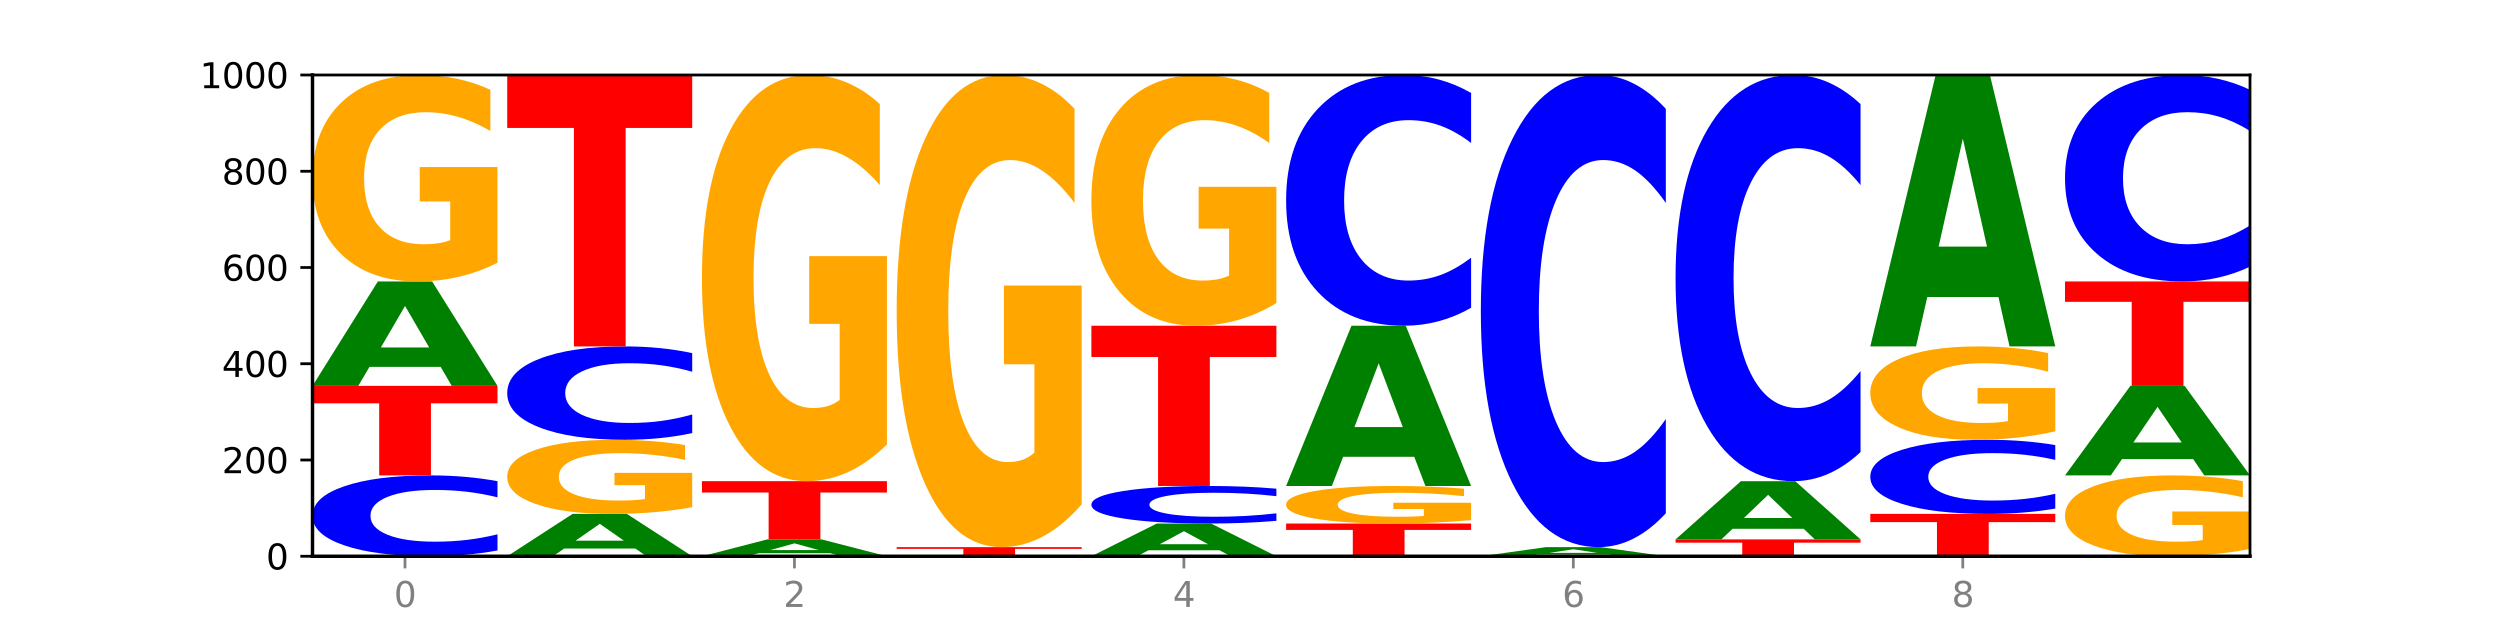 <?xml version="1.0" encoding="utf-8" standalone="no"?>
<!DOCTYPE svg PUBLIC "-//W3C//DTD SVG 1.1//EN"
  "http://www.w3.org/Graphics/SVG/1.1/DTD/svg11.dtd">
<svg xmlns:xlink="http://www.w3.org/1999/xlink" width="720pt" height="180pt" viewBox="0 0 720 180" xmlns="http://www.w3.org/2000/svg" version="1.1">
 <defs>
  <style type="text/css">*{stroke-linejoin: round; stroke-linecap: butt}</style>
 </defs>
 <g id="figure_1">
  <g id="patch_1">
   <path d="M 0 180 
L 720 180 
L 720 0 
L 0 0 
z
" style="fill: #ffffff"/>
  </g>
  <g id="axes_1">
   <g id="patch_2">
    <path d="M 90 160.2 
L 648 160.2 
L 648 21.6 
L 90 21.6 
z
" style="fill: #ffffff"/>
   </g>
   <g id="line2d_1">
    <path d="M 90 160.2 
L 648 160.2 
" clip-path="url(#p26f123eb73)" style="fill: none; stroke: #000000; stroke-width: 0.5; stroke-linecap: square"/>
   </g>
   <g id="patch_3">
    <path d="M 143.276 158.531 
Q 138.82 159.358 134.001 159.777 
Q 129.182 160.2 123.934 160.2 
Q 108.282 160.2 99.141 157.064 
Q 90 153.928 90 148.565 
Q 90 143.183 99.141 140.051 
Q 108.282 136.915 123.934 136.915 
Q 129.182 136.915 134.001 137.338 
Q 138.82 137.757 143.276 138.584 
L 143.276 143.226 
Q 138.78 142.129 134.417 141.619 
Q 130.055 141.109 125.236 141.109 
Q 116.591 141.109 111.638 143.096 
Q 106.698 145.078 106.698 148.565 
Q 106.698 152.038 111.638 154.024 
Q 116.591 156.006 125.236 156.006 
Q 130.055 156.006 134.417 155.496 
Q 138.78 154.981 143.276 153.885 
L 143.276 158.531 
z
" clip-path="url(#p26f123eb73)" style="fill: #0000ff"/>
   </g>
   <g id="patch_4">
    <path d="M 90 111.136 
L 143.276 111.136 
L 143.276 116.163 
L 124.109 116.163 
L 124.109 136.915 
L 109.204 136.915 
L 109.204 116.163 
L 90 116.163 
L 90 111.136 
z
" clip-path="url(#p26f123eb73)" style="fill: #ff0000"/>
   </g>
   <g id="patch_5">
    <path d="M 126.905 105.657 
L 106.415 105.657 
L 103.18 111.136 
L 90 111.136 
L 108.823 81.059 
L 124.454 81.059 
L 143.276 111.136 
L 130.107 111.136 
L 126.905 105.657 
z
M 109.683 100.075 
L 123.604 100.075 
L 116.655 88.111 
L 109.683 100.075 
z
" clip-path="url(#p26f123eb73)" style="fill: #008000"/>
   </g>
   <g id="patch_6">
    <path d="M 143.276 75.68 
Q 137.903 78.37 132.124 79.721 
Q 126.345 81.059 120.184 81.059 
Q 106.262 81.059 98.131 73.051 
Q 90 65.043 90 51.348 
Q 90 37.494 98.274 29.547 
Q 106.561 21.6 120.972 21.6 
Q 126.525 21.6 131.611 22.681 
Q 136.709 23.749 141.223 25.862 
L 141.223 37.715 
Q 136.566 35 131.957 33.661 
Q 127.348 32.31 122.716 32.31 
Q 114.143 32.31 109.498 37.248 
Q 104.853 42.173 104.853 51.348 
Q 104.853 60.437 109.331 65.399 
Q 113.808 70.349 122.047 70.349 
Q 124.292 70.349 126.214 70.067 
Q 128.136 69.772 129.665 69.158 
L 129.665 58.03 
L 120.889 58.03 
L 120.889 48.118 
L 143.276 48.118 
L 143.276 75.68 
z
" clip-path="url(#p26f123eb73)" style="fill: #ffa600"/>
   </g>
   <g id="patch_7">
    <path d="M 182.985 157.978 
L 162.496 157.978 
L 159.261 160.2 
L 146.08 160.2 
L 164.903 148.003 
L 180.534 148.003 
L 199.357 160.2 
L 186.187 160.2 
L 182.985 157.978 
z
M 165.764 155.714 
L 179.684 155.714 
L 172.735 150.863 
L 165.764 155.714 
z
" clip-path="url(#p26f123eb73)" style="fill: #008000"/>
   </g>
   <g id="patch_8">
    <path d="M 199.357 146.072 
Q 193.984 147.038 188.205 147.523 
Q 182.426 148.003 176.265 148.003 
Q 162.343 148.003 154.212 145.128 
Q 146.08 142.254 146.08 137.338 
Q 146.08 132.364 154.355 129.511 
Q 162.641 126.659 177.053 126.659 
Q 182.605 126.659 187.691 127.047 
Q 192.79 127.43 197.303 128.189 
L 197.303 132.444 
Q 192.646 131.469 188.038 130.989 
Q 183.429 130.504 178.796 130.504 
Q 170.223 130.504 165.578 132.276 
Q 160.934 134.044 160.934 137.338 
Q 160.934 140.6 165.411 142.382 
Q 169.889 144.158 178.127 144.158 
Q 180.372 144.158 182.294 144.057 
Q 184.217 143.951 185.745 143.731 
L 185.745 139.736 
L 176.969 139.736 
L 176.969 136.178 
L 199.357 136.178 
L 199.357 146.072 
z
" clip-path="url(#p26f123eb73)" style="fill: #ffa600"/>
   </g>
   <g id="patch_9">
    <path d="M 199.357 124.731 
Q 194.9 125.687 190.081 126.17 
Q 185.263 126.659 180.014 126.659 
Q 164.363 126.659 155.222 123.037 
Q 146.08 119.416 146.08 113.223 
Q 146.08 107.008 155.222 103.392 
Q 164.363 99.77 180.014 99.77 
Q 185.263 99.77 190.081 100.259 
Q 194.9 100.742 199.357 101.698 
L 199.357 107.058 
Q 194.86 105.791 190.498 105.203 
Q 186.135 104.614 181.316 104.614 
Q 172.672 104.614 167.718 106.908 
Q 162.779 109.196 162.779 113.223 
Q 162.779 117.233 167.718 119.527 
Q 172.672 121.815 181.316 121.815 
Q 186.135 121.815 190.498 121.227 
Q 194.86 120.632 199.357 119.366 
L 199.357 124.731 
z
" clip-path="url(#p26f123eb73)" style="fill: #0000ff"/>
   </g>
   <g id="patch_10">
    <path d="M 146.08 21.6 
L 199.357 21.6 
L 199.357 36.845 
L 180.19 36.845 
L 180.19 99.77 
L 165.285 99.77 
L 165.285 36.845 
L 146.08 36.845 
L 146.08 21.6 
z
" clip-path="url(#p26f123eb73)" style="fill: #ff0000"/>
   </g>
   <g id="patch_11">
    <path d="M 239.065 159.316 
L 218.576 159.316 
L 215.341 160.2 
L 202.161 160.2 
L 220.983 155.349 
L 236.615 155.349 
L 255.437 160.2 
L 242.268 160.2 
L 239.065 159.316 
z
M 221.844 158.416 
L 235.765 158.416 
L 228.815 156.486 
L 221.844 158.416 
z
" clip-path="url(#p26f123eb73)" style="fill: #008000"/>
   </g>
   <g id="patch_12">
    <path d="M 202.161 138.578 
L 255.437 138.578 
L 255.437 141.849 
L 236.27 141.849 
L 236.27 155.349 
L 221.365 155.349 
L 221.365 141.849 
L 202.161 141.849 
L 202.161 138.578 
z
" clip-path="url(#p26f123eb73)" style="fill: #ff0000"/>
   </g>
   <g id="patch_13">
    <path d="M 255.437 127.995 
Q 250.064 133.286 244.285 135.945 
Q 238.506 138.578 232.345 138.578 
Q 218.423 138.578 210.292 122.823 
Q 202.161 107.068 202.161 80.125 
Q 202.161 52.868 210.435 37.234 
Q 218.722 21.6 233.133 21.6 
Q 238.685 21.6 243.772 23.726 
Q 248.87 25.829 253.384 29.985 
L 253.384 53.303 
Q 248.727 47.963 244.118 45.329 
Q 239.509 42.671 234.876 42.671 
Q 226.304 42.671 221.659 52.385 
Q 217.014 62.075 217.014 80.125 
Q 217.014 98.007 221.492 107.769 
Q 225.969 117.507 234.208 117.507 
Q 236.453 117.507 238.375 116.952 
Q 240.297 116.372 241.826 115.163 
L 241.826 93.271 
L 233.05 93.271 
L 233.05 73.77 
L 255.437 73.77 
L 255.437 127.995 
z
" clip-path="url(#p26f123eb73)" style="fill: #ffa600"/>
   </g>
   <g id="patch_14">
    <path d="M 258.241 157.567 
L 311.518 157.567 
L 311.518 158.08 
L 292.35 158.08 
L 292.35 160.2 
L 277.445 160.2 
L 277.445 158.08 
L 258.241 158.08 
L 258.241 157.567 
z
" clip-path="url(#p26f123eb73)" style="fill: #ff0000"/>
   </g>
   <g id="patch_15">
    <path d="M 311.518 145.265 
Q 306.145 151.416 300.366 154.505 
Q 294.587 157.567 288.426 157.567 
Q 274.504 157.567 266.372 139.254 
Q 258.241 120.942 258.241 89.625 
Q 258.241 57.944 266.516 39.772 
Q 274.802 21.6 289.214 21.6 
Q 294.766 21.6 299.852 24.072 
Q 304.951 26.515 309.464 31.346 
L 309.464 58.449 
Q 304.807 52.242 300.198 49.181 
Q 295.59 46.091 290.957 46.091 
Q 282.384 46.091 277.739 57.382 
Q 273.095 68.645 273.095 89.625 
Q 273.095 110.409 277.572 121.756 
Q 282.05 133.075 290.288 133.075 
Q 292.533 133.075 294.455 132.429 
Q 296.378 131.755 297.906 130.351 
L 297.906 104.904 
L 289.13 104.904 
L 289.13 82.239 
L 311.518 82.239 
L 311.518 145.265 
z
" clip-path="url(#p26f123eb73)" style="fill: #ffa600"/>
   </g>
   <g id="patch_16">
    <path d="M 351.226 158.483 
L 330.737 158.483 
L 327.502 160.2 
L 314.322 160.2 
L 333.144 150.775 
L 348.775 150.775 
L 367.598 160.2 
L 354.429 160.2 
L 351.226 158.483 
z
M 334.005 156.734 
L 347.926 156.734 
L 340.976 152.985 
L 334.005 156.734 
z
" clip-path="url(#p26f123eb73)" style="fill: #008000"/>
   </g>
   <g id="patch_17">
    <path d="M 367.598 150 
Q 363.142 150.384 358.323 150.579 
Q 353.504 150.775 348.255 150.775 
Q 332.604 150.775 323.463 149.319 
Q 314.322 147.863 314.322 145.373 
Q 314.322 142.874 323.463 141.42 
Q 332.604 139.964 348.255 139.964 
Q 353.504 139.964 358.323 140.161 
Q 363.142 140.355 367.598 140.739 
L 367.598 142.894 
Q 363.101 142.385 358.739 142.148 
Q 354.376 141.912 349.557 141.912 
Q 340.913 141.912 335.96 142.834 
Q 331.02 143.754 331.02 145.373 
Q 331.02 146.986 335.96 147.908 
Q 340.913 148.828 349.557 148.828 
Q 354.376 148.828 358.739 148.591 
Q 363.101 148.352 367.598 147.843 
L 367.598 150 
z
" clip-path="url(#p26f123eb73)" style="fill: #0000ff"/>
   </g>
   <g id="patch_18">
    <path d="M 314.322 93.811 
L 367.598 93.811 
L 367.598 102.812 
L 348.431 102.812 
L 348.431 139.964 
L 333.526 139.964 
L 333.526 102.812 
L 314.322 102.812 
L 314.322 93.811 
z
" clip-path="url(#p26f123eb73)" style="fill: #ff0000"/>
   </g>
   <g id="patch_19">
    <path d="M 367.598 87.277 
Q 362.225 90.544 356.446 92.185 
Q 350.667 93.811 344.506 93.811 
Q 330.584 93.811 322.453 84.085 
Q 314.322 74.36 314.322 57.728 
Q 314.322 40.902 322.596 31.251 
Q 330.882 21.6 345.294 21.6 
Q 350.846 21.6 355.933 22.913 
Q 361.031 24.21 365.544 26.776 
L 365.544 41.17 
Q 360.888 37.874 356.279 36.248 
Q 351.67 34.607 347.037 34.607 
Q 338.464 34.607 333.82 40.604 
Q 329.175 46.585 329.175 57.728 
Q 329.175 68.766 333.653 74.792 
Q 338.13 80.803 346.369 80.803 
Q 348.613 80.803 350.536 80.46 
Q 352.458 80.102 353.986 79.357 
L 353.986 65.842 
L 345.21 65.842 
L 345.21 53.805 
L 367.598 53.805 
L 367.598 87.277 
z
" clip-path="url(#p26f123eb73)" style="fill: #ffa600"/>
   </g>
   <g id="patch_20">
    <path d="M 370.402 150.775 
L 423.678 150.775 
L 423.678 152.613 
L 404.511 152.613 
L 404.511 160.2 
L 389.606 160.2 
L 389.606 152.613 
L 370.402 152.613 
L 370.402 150.775 
z
" clip-path="url(#p26f123eb73)" style="fill: #ff0000"/>
   </g>
   <g id="patch_21">
    <path d="M 423.678 149.797 
Q 418.305 150.286 412.526 150.532 
Q 406.747 150.775 400.586 150.775 
Q 386.664 150.775 378.533 149.319 
Q 370.402 147.863 370.402 145.373 
Q 370.402 142.854 378.676 141.409 
Q 386.963 139.964 401.374 139.964 
Q 406.927 139.964 412.013 140.161 
Q 417.111 140.355 421.625 140.739 
L 421.625 142.894 
Q 416.968 142.401 412.359 142.157 
Q 407.75 141.912 403.118 141.912 
Q 394.545 141.912 389.9 142.809 
Q 385.255 143.705 385.255 145.373 
Q 385.255 147.026 389.733 147.928 
Q 394.21 148.828 402.449 148.828 
Q 404.694 148.828 406.616 148.777 
Q 408.538 148.723 410.067 148.611 
L 410.067 146.588 
L 401.291 146.588 
L 401.291 144.786 
L 423.678 144.786 
L 423.678 149.797 
z
" clip-path="url(#p26f123eb73)" style="fill: #ffa600"/>
   </g>
   <g id="patch_22">
    <path d="M 407.307 131.557 
L 386.817 131.557 
L 383.582 139.964 
L 370.402 139.964 
L 389.225 93.811 
L 404.856 93.811 
L 423.678 139.964 
L 410.509 139.964 
L 407.307 131.557 
z
M 390.085 122.991 
L 404.006 122.991 
L 397.057 104.632 
L 390.085 122.991 
z
" clip-path="url(#p26f123eb73)" style="fill: #008000"/>
   </g>
   <g id="patch_23">
    <path d="M 423.678 88.635 
Q 419.222 91.2 414.403 92.498 
Q 409.584 93.811 404.336 93.811 
Q 388.684 93.811 379.543 84.085 
Q 370.402 74.36 370.402 57.728 
Q 370.402 41.036 379.543 31.326 
Q 388.684 21.6 404.336 21.6 
Q 409.584 21.6 414.403 22.913 
Q 419.222 24.21 423.678 26.776 
L 423.678 41.17 
Q 419.182 37.769 414.819 36.188 
Q 410.457 34.607 405.638 34.607 
Q 396.993 34.607 392.04 40.768 
Q 387.1 46.913 387.1 57.728 
Q 387.1 68.497 392.04 74.658 
Q 396.993 80.803 405.638 80.803 
Q 410.457 80.803 414.819 79.222 
Q 419.182 77.626 423.678 74.225 
L 423.678 88.635 
z
" clip-path="url(#p26f123eb73)" style="fill: #0000ff"/>
   </g>
   <g id="patch_24">
    <path d="M 463.387 159.72 
L 442.898 159.72 
L 439.663 160.2 
L 426.482 160.2 
L 445.305 157.567 
L 460.936 157.567 
L 479.759 160.2 
L 466.589 160.2 
L 463.387 159.72 
z
M 446.166 159.232 
L 460.087 159.232 
L 453.137 158.184 
L 446.166 159.232 
z
" clip-path="url(#p26f123eb73)" style="fill: #008000"/>
   </g>
   <g id="patch_25">
    <path d="M 479.759 147.821 
Q 475.302 152.651 470.483 155.095 
Q 465.665 157.567 460.416 157.567 
Q 444.765 157.567 435.624 139.254 
Q 426.482 120.942 426.482 89.625 
Q 426.482 58.197 435.624 39.912 
Q 444.765 21.6 460.416 21.6 
Q 465.665 21.6 470.483 24.072 
Q 475.302 26.515 479.759 31.346 
L 479.759 58.449 
Q 475.262 52.046 470.9 49.069 
Q 466.537 46.091 461.718 46.091 
Q 453.074 46.091 448.12 57.691 
Q 443.181 69.263 443.181 89.625 
Q 443.181 109.904 448.12 121.504 
Q 453.074 133.075 461.718 133.075 
Q 466.537 133.075 470.9 130.098 
Q 475.262 127.093 479.759 120.689 
L 479.759 147.821 
z
" clip-path="url(#p26f123eb73)" style="fill: #0000ff"/>
   </g>
   <g id="patch_26">
    <path d="M 482.563 155.349 
L 535.839 155.349 
L 535.839 156.295 
L 516.672 156.295 
L 516.672 160.2 
L 501.767 160.2 
L 501.767 156.295 
L 482.563 156.295 
L 482.563 155.349 
z
" clip-path="url(#p26f123eb73)" style="fill: #ff0000"/>
   </g>
   <g id="patch_27">
    <path d="M 519.467 152.294 
L 498.978 152.294 
L 495.743 155.349 
L 482.563 155.349 
L 501.385 138.578 
L 517.017 138.578 
L 535.839 155.349 
L 522.67 155.349 
L 519.467 152.294 
z
M 502.246 149.181 
L 516.167 149.181 
L 509.217 142.51 
L 502.246 149.181 
z
" clip-path="url(#p26f123eb73)" style="fill: #008000"/>
   </g>
   <g id="patch_28">
    <path d="M 535.839 130.193 
Q 531.383 134.35 526.564 136.452 
Q 521.745 138.578 516.496 138.578 
Q 500.845 138.578 491.704 122.823 
Q 482.563 107.068 482.563 80.125 
Q 482.563 53.086 491.704 37.355 
Q 500.845 21.6 516.496 21.6 
Q 521.745 21.6 526.564 23.726 
Q 531.383 25.829 535.839 29.985 
L 535.839 53.303 
Q 531.342 47.794 526.98 45.232 
Q 522.617 42.671 517.799 42.671 
Q 509.154 42.671 504.201 52.651 
Q 499.261 62.606 499.261 80.125 
Q 499.261 97.572 504.201 107.552 
Q 509.154 117.507 517.799 117.507 
Q 522.617 117.507 526.98 114.946 
Q 531.342 112.36 535.839 106.851 
L 535.839 130.193 
z
" clip-path="url(#p26f123eb73)" style="fill: #0000ff"/>
   </g>
   <g id="patch_29">
    <path d="M 538.643 148.003 
L 591.92 148.003 
L 591.92 150.382 
L 572.752 150.382 
L 572.752 160.2 
L 557.847 160.2 
L 557.847 150.382 
L 538.643 150.382 
L 538.643 148.003 
z
" clip-path="url(#p26f123eb73)" style="fill: #ff0000"/>
   </g>
   <g id="patch_30">
    <path d="M 591.92 146.473 
Q 587.463 147.232 582.644 147.615 
Q 577.825 148.003 572.577 148.003 
Q 556.926 148.003 547.784 145.128 
Q 538.643 142.254 538.643 137.338 
Q 538.643 132.404 547.784 129.534 
Q 556.926 126.659 572.577 126.659 
Q 577.825 126.659 582.644 127.047 
Q 587.463 127.43 591.92 128.189 
L 591.92 132.444 
Q 587.423 131.438 583.06 130.971 
Q 578.698 130.504 573.879 130.504 
Q 565.234 130.504 560.281 132.324 
Q 555.342 134.141 555.342 137.338 
Q 555.342 140.521 560.281 142.342 
Q 565.234 144.158 573.879 144.158 
Q 578.698 144.158 583.06 143.691 
Q 587.423 143.219 591.92 142.214 
L 591.92 146.473 
z
" clip-path="url(#p26f123eb73)" style="fill: #0000ff"/>
   </g>
   <g id="patch_31">
    <path d="M 591.92 124.226 
Q 586.547 125.442 580.768 126.053 
Q 574.989 126.659 568.828 126.659 
Q 554.906 126.659 546.774 123.037 
Q 538.643 119.416 538.643 113.223 
Q 538.643 106.958 546.918 103.364 
Q 555.204 99.77 569.616 99.77 
Q 575.168 99.77 580.254 100.259 
Q 585.353 100.742 589.866 101.698 
L 589.866 107.058 
Q 585.209 105.83 580.6 105.225 
Q 575.992 104.614 571.359 104.614 
Q 562.786 104.614 558.141 106.847 
Q 553.497 109.074 553.497 113.223 
Q 553.497 117.333 557.974 119.577 
Q 562.452 121.815 570.69 121.815 
Q 572.935 121.815 574.857 121.688 
Q 576.78 121.554 578.308 121.277 
L 578.308 116.244 
L 569.532 116.244 
L 569.532 111.762 
L 591.92 111.762 
L 591.92 124.226 
z
" clip-path="url(#p26f123eb73)" style="fill: #ffa600"/>
   </g>
   <g id="patch_32">
    <path d="M 575.548 85.53 
L 555.059 85.53 
L 551.823 99.77 
L 538.643 99.77 
L 557.466 21.6 
L 573.097 21.6 
L 591.92 99.77 
L 578.75 99.77 
L 575.548 85.53 
z
M 558.326 71.022 
L 572.247 71.022 
L 565.298 39.928 
L 558.326 71.022 
z
" clip-path="url(#p26f123eb73)" style="fill: #008000"/>
   </g>
   <g id="patch_33">
    <path d="M 648 158.093 
Q 642.627 159.147 636.848 159.676 
Q 631.069 160.2 624.908 160.2 
Q 610.986 160.2 602.855 157.064 
Q 594.724 153.928 594.724 148.565 
Q 594.724 143.139 602.998 140.027 
Q 611.284 136.915 625.696 136.915 
Q 631.248 136.915 636.335 137.338 
Q 641.433 137.757 645.946 138.584 
L 645.946 143.226 
Q 641.29 142.163 636.681 141.639 
Q 632.072 141.109 627.439 141.109 
Q 618.866 141.109 614.222 143.043 
Q 609.577 144.972 609.577 148.565 
Q 609.577 152.124 614.055 154.067 
Q 618.532 156.006 626.771 156.006 
Q 629.015 156.006 630.938 155.895 
Q 632.86 155.78 634.388 155.539 
L 634.388 151.181 
L 625.612 151.181 
L 625.612 147.3 
L 648 147.3 
L 648 158.093 
z
" clip-path="url(#p26f123eb73)" style="fill: #ffa600"/>
   </g>
   <g id="patch_34">
    <path d="M 631.628 132.219 
L 611.139 132.219 
L 607.904 136.915 
L 594.724 136.915 
L 613.546 111.136 
L 629.177 111.136 
L 648 136.915 
L 634.831 136.915 
L 631.628 132.219 
z
M 614.407 127.434 
L 628.328 127.434 
L 621.378 117.18 
L 614.407 127.434 
z
" clip-path="url(#p26f123eb73)" style="fill: #008000"/>
   </g>
   <g id="patch_35">
    <path d="M 594.724 81.059 
L 648 81.059 
L 648 86.925 
L 628.833 86.925 
L 628.833 111.136 
L 613.928 111.136 
L 613.928 86.925 
L 594.724 86.925 
L 594.724 81.059 
z
" clip-path="url(#p26f123eb73)" style="fill: #ff0000"/>
   </g>
   <g id="patch_36">
    <path d="M 648 76.797 
Q 643.544 78.91 638.725 79.979 
Q 633.906 81.059 628.657 81.059 
Q 613.006 81.059 603.865 73.051 
Q 594.724 65.043 594.724 51.348 
Q 594.724 37.604 603.865 29.608 
Q 613.006 21.6 628.657 21.6 
Q 633.906 21.6 638.725 22.681 
Q 643.544 23.749 648 25.862 
L 648 37.715 
Q 643.503 34.914 639.141 33.612 
Q 634.778 32.31 629.959 32.31 
Q 621.315 32.31 616.362 37.383 
Q 611.422 42.443 611.422 51.348 
Q 611.422 60.216 616.362 65.289 
Q 621.315 70.349 629.959 70.349 
Q 634.778 70.349 639.141 69.047 
Q 643.503 67.733 648 64.933 
L 648 76.797 
z
" clip-path="url(#p26f123eb73)" style="fill: #0000ff"/>
   </g>
   <g id="matplotlib.axis_1">
    <g id="xtick_1">
     <g id="line2d_2">
      <defs>
       <path id="m325b9f29e1" d="M 0 0 
L 0 3.5 
" style="stroke: #808080; stroke-width: 0.8"/>
      </defs>
      <g>
       <use xlink:href="#m325b9f29e1" x="116.638" y="160.2" style="fill: #808080; stroke: #808080; stroke-width: 0.8"/>
      </g>
     </g>
     <g id="text_1">
      <!-- 0 -->
      <g style="fill: #808080" transform="translate(113.457 174.798) scale(0.1 -0.1)">
       <defs>
        <path id="DejaVuSans-30" d="M 2034 4250 
Q 1547 4250 1301 3770 
Q 1056 3291 1056 2328 
Q 1056 1369 1301 889 
Q 1547 409 2034 409 
Q 2525 409 2770 889 
Q 3016 1369 3016 2328 
Q 3016 3291 2770 3770 
Q 2525 4250 2034 4250 
z
M 2034 4750 
Q 2819 4750 3233 4129 
Q 3647 3509 3647 2328 
Q 3647 1150 3233 529 
Q 2819 -91 2034 -91 
Q 1250 -91 836 529 
Q 422 1150 422 2328 
Q 422 3509 836 4129 
Q 1250 4750 2034 4750 
z
" transform="scale(0.016)"/>
       </defs>
       <use xlink:href="#DejaVuSans-30"/>
      </g>
     </g>
    </g>
    <g id="xtick_2">
     <g id="line2d_3">
      <g>
       <use xlink:href="#m325b9f29e1" x="228.799" y="160.2" style="fill: #808080; stroke: #808080; stroke-width: 0.8"/>
      </g>
     </g>
     <g id="text_2">
      <!-- 2 -->
      <g style="fill: #808080" transform="translate(225.618 174.798) scale(0.1 -0.1)">
       <defs>
        <path id="DejaVuSans-32" d="M 1228 531 
L 3431 531 
L 3431 0 
L 469 0 
L 469 531 
Q 828 903 1448 1529 
Q 2069 2156 2228 2338 
Q 2531 2678 2651 2914 
Q 2772 3150 2772 3378 
Q 2772 3750 2511 3984 
Q 2250 4219 1831 4219 
Q 1534 4219 1204 4116 
Q 875 4013 500 3803 
L 500 4441 
Q 881 4594 1212 4672 
Q 1544 4750 1819 4750 
Q 2544 4750 2975 4387 
Q 3406 4025 3406 3419 
Q 3406 3131 3298 2873 
Q 3191 2616 2906 2266 
Q 2828 2175 2409 1742 
Q 1991 1309 1228 531 
z
" transform="scale(0.016)"/>
       </defs>
       <use xlink:href="#DejaVuSans-32"/>
      </g>
     </g>
    </g>
    <g id="xtick_3">
     <g id="line2d_4">
      <g>
       <use xlink:href="#m325b9f29e1" x="340.96" y="160.2" style="fill: #808080; stroke: #808080; stroke-width: 0.8"/>
      </g>
     </g>
     <g id="text_3">
      <!-- 4 -->
      <g style="fill: #808080" transform="translate(337.779 174.798) scale(0.1 -0.1)">
       <defs>
        <path id="DejaVuSans-34" d="M 2419 4116 
L 825 1625 
L 2419 1625 
L 2419 4116 
z
M 2253 4666 
L 3047 4666 
L 3047 1625 
L 3713 1625 
L 3713 1100 
L 3047 1100 
L 3047 0 
L 2419 0 
L 2419 1100 
L 313 1100 
L 313 1709 
L 2253 4666 
z
" transform="scale(0.016)"/>
       </defs>
       <use xlink:href="#DejaVuSans-34"/>
      </g>
     </g>
    </g>
    <g id="xtick_4">
     <g id="line2d_5">
      <g>
       <use xlink:href="#m325b9f29e1" x="453.121" y="160.2" style="fill: #808080; stroke: #808080; stroke-width: 0.8"/>
      </g>
     </g>
     <g id="text_4">
      <!-- 6 -->
      <g style="fill: #808080" transform="translate(449.939 174.798) scale(0.1 -0.1)">
       <defs>
        <path id="DejaVuSans-36" d="M 2113 2584 
Q 1688 2584 1439 2293 
Q 1191 2003 1191 1497 
Q 1191 994 1439 701 
Q 1688 409 2113 409 
Q 2538 409 2786 701 
Q 3034 994 3034 1497 
Q 3034 2003 2786 2293 
Q 2538 2584 2113 2584 
z
M 3366 4563 
L 3366 3988 
Q 3128 4100 2886 4159 
Q 2644 4219 2406 4219 
Q 1781 4219 1451 3797 
Q 1122 3375 1075 2522 
Q 1259 2794 1537 2939 
Q 1816 3084 2150 3084 
Q 2853 3084 3261 2657 
Q 3669 2231 3669 1497 
Q 3669 778 3244 343 
Q 2819 -91 2113 -91 
Q 1303 -91 875 529 
Q 447 1150 447 2328 
Q 447 3434 972 4092 
Q 1497 4750 2381 4750 
Q 2619 4750 2861 4703 
Q 3103 4656 3366 4563 
z
" transform="scale(0.016)"/>
       </defs>
       <use xlink:href="#DejaVuSans-36"/>
      </g>
     </g>
    </g>
    <g id="xtick_5">
     <g id="line2d_6">
      <g>
       <use xlink:href="#m325b9f29e1" x="565.281" y="160.2" style="fill: #808080; stroke: #808080; stroke-width: 0.8"/>
      </g>
     </g>
     <g id="text_5">
      <!-- 8 -->
      <g style="fill: #808080" transform="translate(562.1 174.798) scale(0.1 -0.1)">
       <defs>
        <path id="DejaVuSans-38" d="M 2034 2216 
Q 1584 2216 1326 1975 
Q 1069 1734 1069 1313 
Q 1069 891 1326 650 
Q 1584 409 2034 409 
Q 2484 409 2743 651 
Q 3003 894 3003 1313 
Q 3003 1734 2745 1975 
Q 2488 2216 2034 2216 
z
M 1403 2484 
Q 997 2584 770 2862 
Q 544 3141 544 3541 
Q 544 4100 942 4425 
Q 1341 4750 2034 4750 
Q 2731 4750 3128 4425 
Q 3525 4100 3525 3541 
Q 3525 3141 3298 2862 
Q 3072 2584 2669 2484 
Q 3125 2378 3379 2068 
Q 3634 1759 3634 1313 
Q 3634 634 3220 271 
Q 2806 -91 2034 -91 
Q 1263 -91 848 271 
Q 434 634 434 1313 
Q 434 1759 690 2068 
Q 947 2378 1403 2484 
z
M 1172 3481 
Q 1172 3119 1398 2916 
Q 1625 2713 2034 2713 
Q 2441 2713 2670 2916 
Q 2900 3119 2900 3481 
Q 2900 3844 2670 4047 
Q 2441 4250 2034 4250 
Q 1625 4250 1398 4047 
Q 1172 3844 1172 3481 
z
" transform="scale(0.016)"/>
       </defs>
       <use xlink:href="#DejaVuSans-38"/>
      </g>
     </g>
    </g>
   </g>
   <g id="matplotlib.axis_2">
    <g id="ytick_1">
     <g id="line2d_7">
      <defs>
       <path id="mac7190a8d8" d="M 0 0 
L -3.5 0 
" style="stroke: #000000; stroke-width: 0.8"/>
      </defs>
      <g>
       <use xlink:href="#mac7190a8d8" x="90" y="160.2" style="stroke: #000000; stroke-width: 0.8"/>
      </g>
     </g>
     <g id="text_6">
      <!-- 0 -->
      <g transform="translate(76.638 163.999) scale(0.1 -0.1)">
       <use xlink:href="#DejaVuSans-30"/>
      </g>
     </g>
    </g>
    <g id="ytick_2">
     <g id="line2d_8">
      <g>
       <use xlink:href="#mac7190a8d8" x="90" y="132.48" style="stroke: #000000; stroke-width: 0.8"/>
      </g>
     </g>
     <g id="text_7">
      <!-- 200 -->
      <g transform="translate(63.913 136.279) scale(0.1 -0.1)">
       <use xlink:href="#DejaVuSans-32"/>
       <use xlink:href="#DejaVuSans-30" x="63.623"/>
       <use xlink:href="#DejaVuSans-30" x="127.246"/>
      </g>
     </g>
    </g>
    <g id="ytick_3">
     <g id="line2d_9">
      <g>
       <use xlink:href="#mac7190a8d8" x="90" y="104.76" style="stroke: #000000; stroke-width: 0.8"/>
      </g>
     </g>
     <g id="text_8">
      <!-- 400 -->
      <g transform="translate(63.913 108.559) scale(0.1 -0.1)">
       <use xlink:href="#DejaVuSans-34"/>
       <use xlink:href="#DejaVuSans-30" x="63.623"/>
       <use xlink:href="#DejaVuSans-30" x="127.246"/>
      </g>
     </g>
    </g>
    <g id="ytick_4">
     <g id="line2d_10">
      <g>
       <use xlink:href="#mac7190a8d8" x="90" y="77.04" style="stroke: #000000; stroke-width: 0.8"/>
      </g>
     </g>
     <g id="text_9">
      <!-- 600 -->
      <g transform="translate(63.913 80.839) scale(0.1 -0.1)">
       <use xlink:href="#DejaVuSans-36"/>
       <use xlink:href="#DejaVuSans-30" x="63.623"/>
       <use xlink:href="#DejaVuSans-30" x="127.246"/>
      </g>
     </g>
    </g>
    <g id="ytick_5">
     <g id="line2d_11">
      <g>
       <use xlink:href="#mac7190a8d8" x="90" y="49.32" style="stroke: #000000; stroke-width: 0.8"/>
      </g>
     </g>
     <g id="text_10">
      <!-- 800 -->
      <g transform="translate(63.913 53.119) scale(0.1 -0.1)">
       <use xlink:href="#DejaVuSans-38"/>
       <use xlink:href="#DejaVuSans-30" x="63.623"/>
       <use xlink:href="#DejaVuSans-30" x="127.246"/>
      </g>
     </g>
    </g>
    <g id="ytick_6">
     <g id="line2d_12">
      <g>
       <use xlink:href="#mac7190a8d8" x="90" y="21.6" style="stroke: #000000; stroke-width: 0.8"/>
      </g>
     </g>
     <g id="text_11">
      <!-- 1000 -->
      <g transform="translate(57.55 25.399) scale(0.1 -0.1)">
       <defs>
        <path id="DejaVuSans-31" d="M 794 531 
L 1825 531 
L 1825 4091 
L 703 3866 
L 703 4441 
L 1819 4666 
L 2450 4666 
L 2450 531 
L 3481 531 
L 3481 0 
L 794 0 
L 794 531 
z
" transform="scale(0.016)"/>
       </defs>
       <use xlink:href="#DejaVuSans-31"/>
       <use xlink:href="#DejaVuSans-30" x="63.623"/>
       <use xlink:href="#DejaVuSans-30" x="127.246"/>
       <use xlink:href="#DejaVuSans-30" x="190.869"/>
      </g>
     </g>
    </g>
   </g>
   <g id="patch_37">
    <path d="M 90 160.2 
L 90 21.6 
" style="fill: none; stroke: #000000; stroke-linejoin: miter; stroke-linecap: square"/>
   </g>
   <g id="patch_38">
    <path d="M 648 160.2 
L 648 21.6 
" style="fill: none; stroke: #000000; stroke-width: 0.8; stroke-linejoin: miter; stroke-linecap: square"/>
   </g>
   <g id="patch_39">
    <path d="M 90 160.2 
L 648 160.2 
" style="fill: none; stroke: #000000; stroke-linejoin: miter; stroke-linecap: square"/>
   </g>
   <g id="patch_40">
    <path d="M 90 21.6 
L 648 21.6 
" style="fill: none; stroke: #000000; stroke-width: 0.8; stroke-linejoin: miter; stroke-linecap: square"/>
   </g>
  </g>
 </g>
 <defs>
  <clipPath id="p26f123eb73">
   <rect x="90" y="21.6" width="558" height="138.6"/>
  </clipPath>
 </defs>
</svg>
